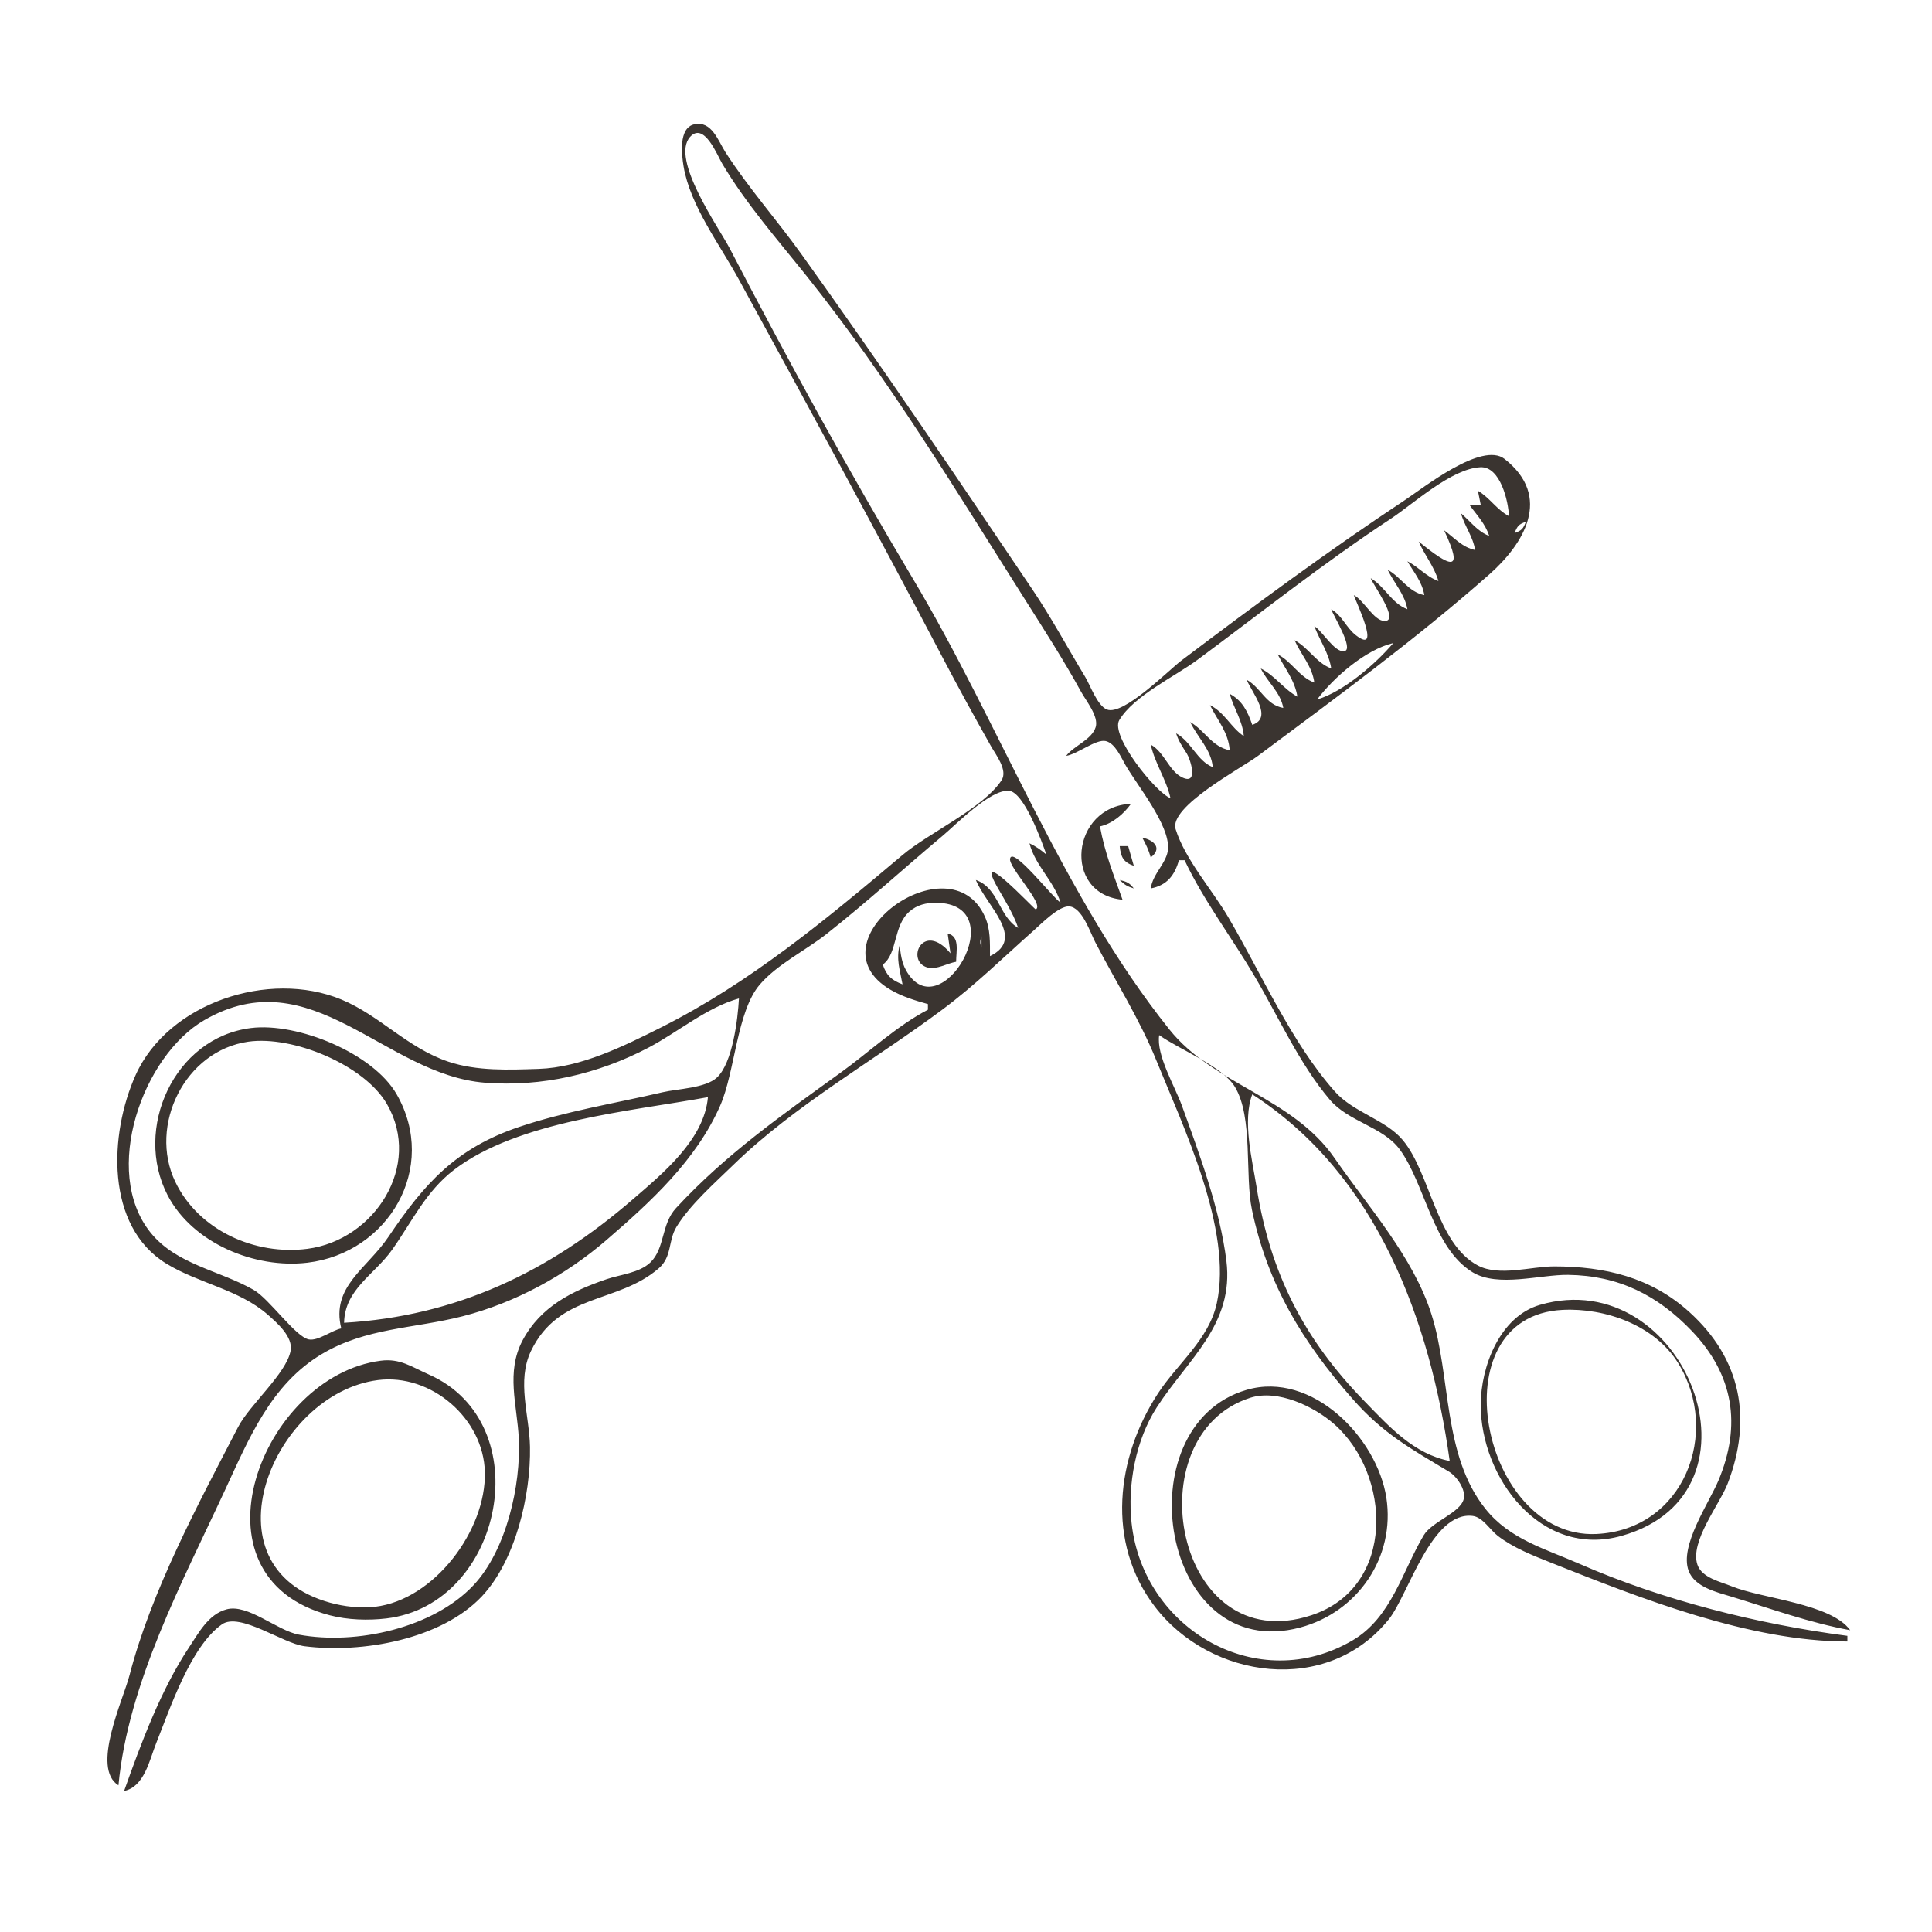 <?xml version="1.0" standalone="yes"?>
<svg xmlns="http://www.w3.org/2000/svg" width="685" height="685">
<path style="fill:#3a3430; stroke:none;" d="M42 633C45.397 596.703 64.865 560.524 79.927 528C88.275 509.974 96.118 490.871 114 480.151C129.738 470.716 146.791 471.089 163.999 466.694C182.628 461.936 200.493 452.194 215 439.682C230.788 426.065 246.82 411.366 255.348 392C260.614 380.04 261.216 358.655 269.353 349.125C275.511 341.913 285.552 337.049 293 331.19C307.16 320.051 320.501 307.838 334.305 296.261C339.126 292.217 351.053 279.914 357.675 280.372C363.066 280.745 369.395 298.412 371 303C369.001 301.305 367.351 300.126 365 299C367.011 306.895 373.656 312.319 376 320C373.448 318.518 358.989 299.821 358.118 304.451C357.533 307.561 370.513 320.792 367.23 322.438C366.906 322.601 343.313 297.276 354.627 316.305C355.551 317.859 356.44 319.427 357.313 321.009C358.764 323.639 360.042 326.157 361 329C354.035 324.887 354.174 314.893 346 312C349.607 321.031 363.978 332.78 351 339C350.997 334.281 351.196 329.447 349.222 325.038C336.86 297.431 286.771 333.831 315.693 350.898C319.757 353.296 324.479 354.75 329 356L329 358C318.037 363.678 308.053 373.092 298 380.353C277.11 395.441 257.352 409.227 239.686 428.332C234.381 434.07 235.794 442.608 230.594 447.599C226.698 451.338 219.931 451.878 215 453.571C202.77 457.768 191.677 463.249 185.312 475.196C179.298 486.485 183.364 498.191 183.94 510C184.751 526.615 179.516 549.612 167.93 561.997C153.723 577.184 126.383 583.328 106 579.579C98.214 578.147 87.908 568.547 80.305 570.606C73.866 572.35 70.404 579.002 67.008 584.109C57.074 599.044 49.97 618.178 44 635C51.196 633.506 52.966 624.075 55.398 618C60.264 605.849 67.613 583.654 78.696 575.924C85.028 571.508 100.232 582.696 108 583.685C128.295 586.266 156.446 581.311 170.872 565.97C182.771 553.315 188.225 530.068 187.913 513C187.71 501.86 183.138 489.665 188.266 479C198.216 458.307 218.972 462.372 233.604 449.654C238.321 445.554 236.864 439.874 239.845 435C244.66 427.126 253.383 419.47 260.001 413.027C281.724 391.878 309.822 376.069 334.115 357.964C345.894 349.185 355.787 339.407 366.605 329.824C369.211 327.515 375.43 321.156 379.07 321.375C383.652 321.651 386.55 330.62 388.297 333.997C395.47 347.854 404.051 361.329 409.919 375.804C419.523 399.492 437.07 435.957 431.439 462C428.652 474.89 417.512 483.423 410.597 494C395.716 516.763 392.092 546.859 409.413 569.578C429.109 595.412 470.657 601.328 492.468 574.059C499.309 565.505 507.57 535.611 522.19 537.486C525.692 537.935 528.382 542.482 531.01 544.518C536.534 548.794 543.559 551.533 550 554.095C581.832 566.759 620.4 582 655 582L655 580C623.205 575.845 589.331 567.327 560 554.459C547.87 549.138 535.34 545.822 526.668 534.973C511.407 515.88 514.55 488.206 507.533 466C501.109 445.667 485.158 427.978 473.236 410.695C458.211 388.912 430.372 384.716 414.611 365C376.58 317.428 354.597 256.914 323.567 205C300.838 166.973 279.134 127.301 258.688 88C254.991 80.894 237.521 56.283 244.717 48.486C249.647 43.145 254.312 55.054 256.059 58C264.5 72.241 275.785 85.085 286.105 98C315.031 134.198 338.97 173.97 363.699 213C370.442 223.642 377.26 234.258 383.322 245.305C385.051 248.455 389.637 254.04 388.476 257.8C387.086 262.302 380.755 264.385 378 268C382.059 267.38 388.618 261.936 392.068 262.751C395.373 263.531 397.476 268.513 398.999 271.169C403.196 278.489 414.655 292.355 414.14 300.941C413.845 305.859 408.701 309.702 408 315C413.704 313.912 416.448 310.449 418 305L420 305C426.689 319.176 436.761 332.454 444.756 346C453.264 360.417 460.658 377.125 471.519 389.937C478.156 397.767 490.359 399.468 496.284 407.539C505.312 419.836 508.015 442.458 522.064 451.057C531.076 456.574 546.062 451.881 556 452.011C573.851 452.245 587.778 459.225 599.94 472C614.576 487.374 617.583 505.241 609.247 525C605.889 532.957 595.397 548.07 598.711 556.936C600.883 562.748 608.711 564.521 614 566.134C627.904 570.372 641.67 575.377 656 578C649.191 568.532 624.733 566.823 614 562.432C610.002 560.796 603.422 559.426 601.835 554.789C599.046 546.637 609.711 533.391 612.555 526C621.348 503.146 617.383 481.859 598.99 465.207C585.302 452.815 568.967 449.007 551 449.007C542.93 449.007 531.57 452.669 524.038 448.715C509.291 440.974 507.19 416.016 497.401 404.267C491.247 396.882 479.935 394.511 473.257 386.972C457.785 369.508 447.221 345.154 435.423 325.092C429.704 315.368 420.208 304.759 416.83 294.011C414.317 286.016 440.233 272.31 446 268.01C473.927 247.188 501.849 226.775 528 203.692C540.335 192.804 550.534 176.143 533.439 162.718C525.443 156.439 504.648 172.988 498 177.387C470.953 195.282 444.764 214.649 418.885 234.185C414.394 237.575 398.291 253.886 392.454 251.554C389.069 250.201 386.563 242.982 384.761 240C378.544 229.714 372.724 218.909 366.024 208.974C339.036 168.955 312.312 129.329 284.108 90.059C275.31 77.81 265.437 66.716 257.234 54C254.681 50.043 252.332 42.619 246.098 44.086C240.544 45.392 241.674 54.859 242.368 59C244.707 72.955 255.234 86.764 261.916 99C286.23 143.526 310.515 187.997 334.074 232.885C339.632 243.476 345.46 254.108 351.344 264.54C353.059 267.581 357.421 273.103 355.108 276.636C348.589 286.592 329.397 295.223 320 303.147C292.93 325.976 266.036 348.382 234.305 364.318C221.218 370.891 205.956 378.477 191 378.972C180.489 379.32 169.097 379.813 159 376.426C144.417 371.534 134.712 360.038 121 354.369C95.351 343.764 59.577 355.562 48.071 381.196C38.72 402.029 37.241 434.72 59 448.041C70.43 455.039 84.817 457.21 94.996 466.178C98.247 469.041 103.973 474.004 103.039 478.94C101.513 487.013 88.545 498.008 84.404 506C70.229 533.353 53.67 564.04 45.911 594C43.63 602.809 32.191 626.915 42 633M535 183C530.649 180.689 528.207 176.469 524 174L525 179L521 179C523.628 182.652 526.613 185.669 528 190C523.805 188.442 521.37 184.83 518 182C519.282 186.606 522.247 190.182 523 195C518.459 194.054 515.665 190.673 512 188C519.401 203.619 514.002 200.906 503 192C505.111 196.839 508.537 200.895 510 206C505.778 204.519 502.984 201.018 499 199C501.354 203.014 504.239 206.319 505 211C499.305 209.856 496.883 204.693 492 202C494.313 206.735 498.081 210.746 499 216C493.373 213.91 491.076 207.98 486 205C486.686 207.176 496.308 220.115 490.994 220.179C487.106 220.226 483.587 212.776 480 211C480.504 212.82 490.061 232.417 480.774 225.251C477.25 222.533 475.966 218.321 472 216C472.665 218.173 480.217 230.256 476.642 230.874C473.207 231.467 468.89 223.727 466 222C467.949 227.118 471.148 231.521 472 237C466.657 235.024 464.001 229.651 459 227C461.342 232.229 465.207 236.165 466 242C460.712 240.108 458.057 234.587 453 232C455.59 237.058 459.106 241.267 460 247C455.105 244.306 452.056 239.545 447 237C449.463 241.959 454.009 245.408 455 251C448.743 249.881 447.201 243.922 442 241C443.901 245.61 451.487 254.505 444 257C442.334 252.23 440.55 248.463 436 246C437.458 251.246 440.536 255.447 441 261C436.321 257.841 434.277 252.662 429 250C431.72 255.491 435.538 259.659 436 266C429.662 264.777 427.28 259.071 422 256C424.632 261.578 429.405 265.646 430 272C424.407 269.766 422.411 262.985 417 260C417.858 262.805 419.251 264.724 420.803 267.197C422.006 269.114 425.087 278.453 419.213 275.662C414.434 273.39 412.899 266.72 408 264C409.485 270.735 413.55 276.383 415 283C409.707 280.985 393.559 260.798 396.847 255.316C402.043 246.65 416.494 239.924 424.568 233.941C447.247 217.137 469.415 199.524 493 183.993C501.317 178.516 514.551 166.188 524.874 165.667C531.972 165.309 534.822 177.815 535 183M541 185C540.064 187.505 539.505 188.064 537 189C537.97 186.508 538.475 185.854 541 185M494 228C487.851 235.295 476.261 245.31 467 248C472.888 240.158 484.237 230.279 494 228M398 319C394.773 309.922 391.751 302.583 390 293C394.385 292.085 398.407 288.605 401 285C379.728 285.9 376.562 316.992 398 319M405 297C406.285 299.345 407.285 301.43 408 304C412.216 300.794 409.173 297.836 405 297M397 300C397.406 303.884 398.259 305.666 402 307L400 300L397 300M397 312C398.726 313.717 399.672 314.288 402 315C400.464 313.006 399.464 312.59 397 312M319 335C317.663 340.032 319.091 344.028 320 349C316.169 347.547 314.299 345.91 313 342C318.299 338.081 316.614 328.393 322.402 323.238C325.112 320.824 328.445 320.04 332 320.087C359.785 320.457 333.171 365.55 321.226 343.997C319.682 341.211 319.292 338.11 319 335M339 341C339 337.233 340.413 331.946 336 331L337 338C327.094 326.199 320.87 341.066 329.042 343.081C332.115 343.839 335.942 341.513 339 341M348 332L348 336C347.4 334.268 347.4 333.732 348 332M262 354C261.606 361.245 259.77 376.88 254.183 382.047C250.111 385.814 240.277 386.021 235 387.249C218.09 391.185 200.459 394.02 184 399.573C161.664 407.109 150.505 419.558 137.701 438.568C130.112 449.835 117.292 456.157 121 471C117.638 471.687 112.757 475.528 109.507 474.904C104.731 473.988 95.525 460.528 89.882 457.307C77.77 450.394 62.489 448.356 53.352 436.986C35.91 415.285 50.633 374.305 72.432 361.699C110.569 339.647 136.29 381.103 172 383.882C192.02 385.44 212.092 380.798 229.885 371.459C240.3 365.993 250.655 357.153 262 354M89 364.487C61.734 367.875 47.178 400.265 59.439 423.804C68.283 440.78 90.388 449.916 109 447.691C137.738 444.257 155.544 414.036 140.651 387.999C132.297 373.394 105.47 362.441 89 364.487M411 367C418.138 372.123 433.387 377.979 437.851 385.368C444.378 396.171 441.294 416.646 443.895 429C449.473 455.5 461.849 475.84 479.568 496C490.446 508.378 500.208 513.634 513.73 521.772C516.452 523.41 519.833 528.123 518.96 531.52C517.694 536.449 507.679 539.475 504.773 544.365C497.21 557.092 493.315 573.48 479.689 581.529C446.036 601.409 405.312 577.748 401.207 540C399.728 526.399 402.66 510.593 410.132 499.001C421.145 481.916 437.619 469.588 434.826 447.059C432.555 428.746 425.303 409.302 419.045 392C416.611 385.27 409.864 373.998 411 367M88 369.333C103.771 367.07 129.15 377.538 137.189 391.432C149.851 413.319 132.737 439.695 109 442.773C90.385 445.187 70.357 436.189 62.136 419C52.581 399.022 65.541 372.556 88 369.333M444 388C488.42 416.65 507.088 468.479 514 518C501.216 515.478 492.648 505.895 483.937 496.972C462.36 474.87 450.381 451.499 445.544 421C444.002 411.277 440.452 397.493 444 388M251 389C249.685 404.084 234.956 416.077 224.364 425.236C194.658 450.924 161.869 466.683 122 469C122.241 457.053 132.795 451.96 139.111 443.003C146.14 433.034 151.007 422.425 160.941 414.804C183.583 397.432 223.544 394.042 251 389M546 462.645C531.673 466.795 525.046 484.643 525.001 498C524.913 523.737 546.201 552.65 575 544.531C629.448 529.18 597.16 447.827 546 462.645M554 464.423C569.213 463.658 586.742 469.927 595.004 483.305C610.265 508.015 597.005 542.435 566 543.886C525.245 545.794 509.337 466.669 554 464.423M135 482.446C92.734 487.921 65.106 559.224 117 572.726C123.279 574.36 130.546 574.594 137 573.826C178.449 568.895 191.296 504.621 152.013 487.321C146.003 484.675 141.904 481.552 135 482.446M134 489.316C152.797 486.916 171.493 502.894 171.913 522C172.366 542.648 153.967 567.199 133 569.69C127.843 570.303 121.999 569.622 117 568.235C71.335 555.572 96.73 494.073 134 489.316M442.027 492.776C398.175 505.532 411.502 590.266 461 577.039C481.376 571.594 494.792 552.123 491.54 531C488.277 509.811 465.216 486.03 442.027 492.776M443.305 495.589C453.045 492.482 465.916 498.693 472.973 504.867C493.311 522.66 495.116 562.726 465 572.684C416.595 588.688 401.897 508.798 443.305 495.589z"/>
</svg>
